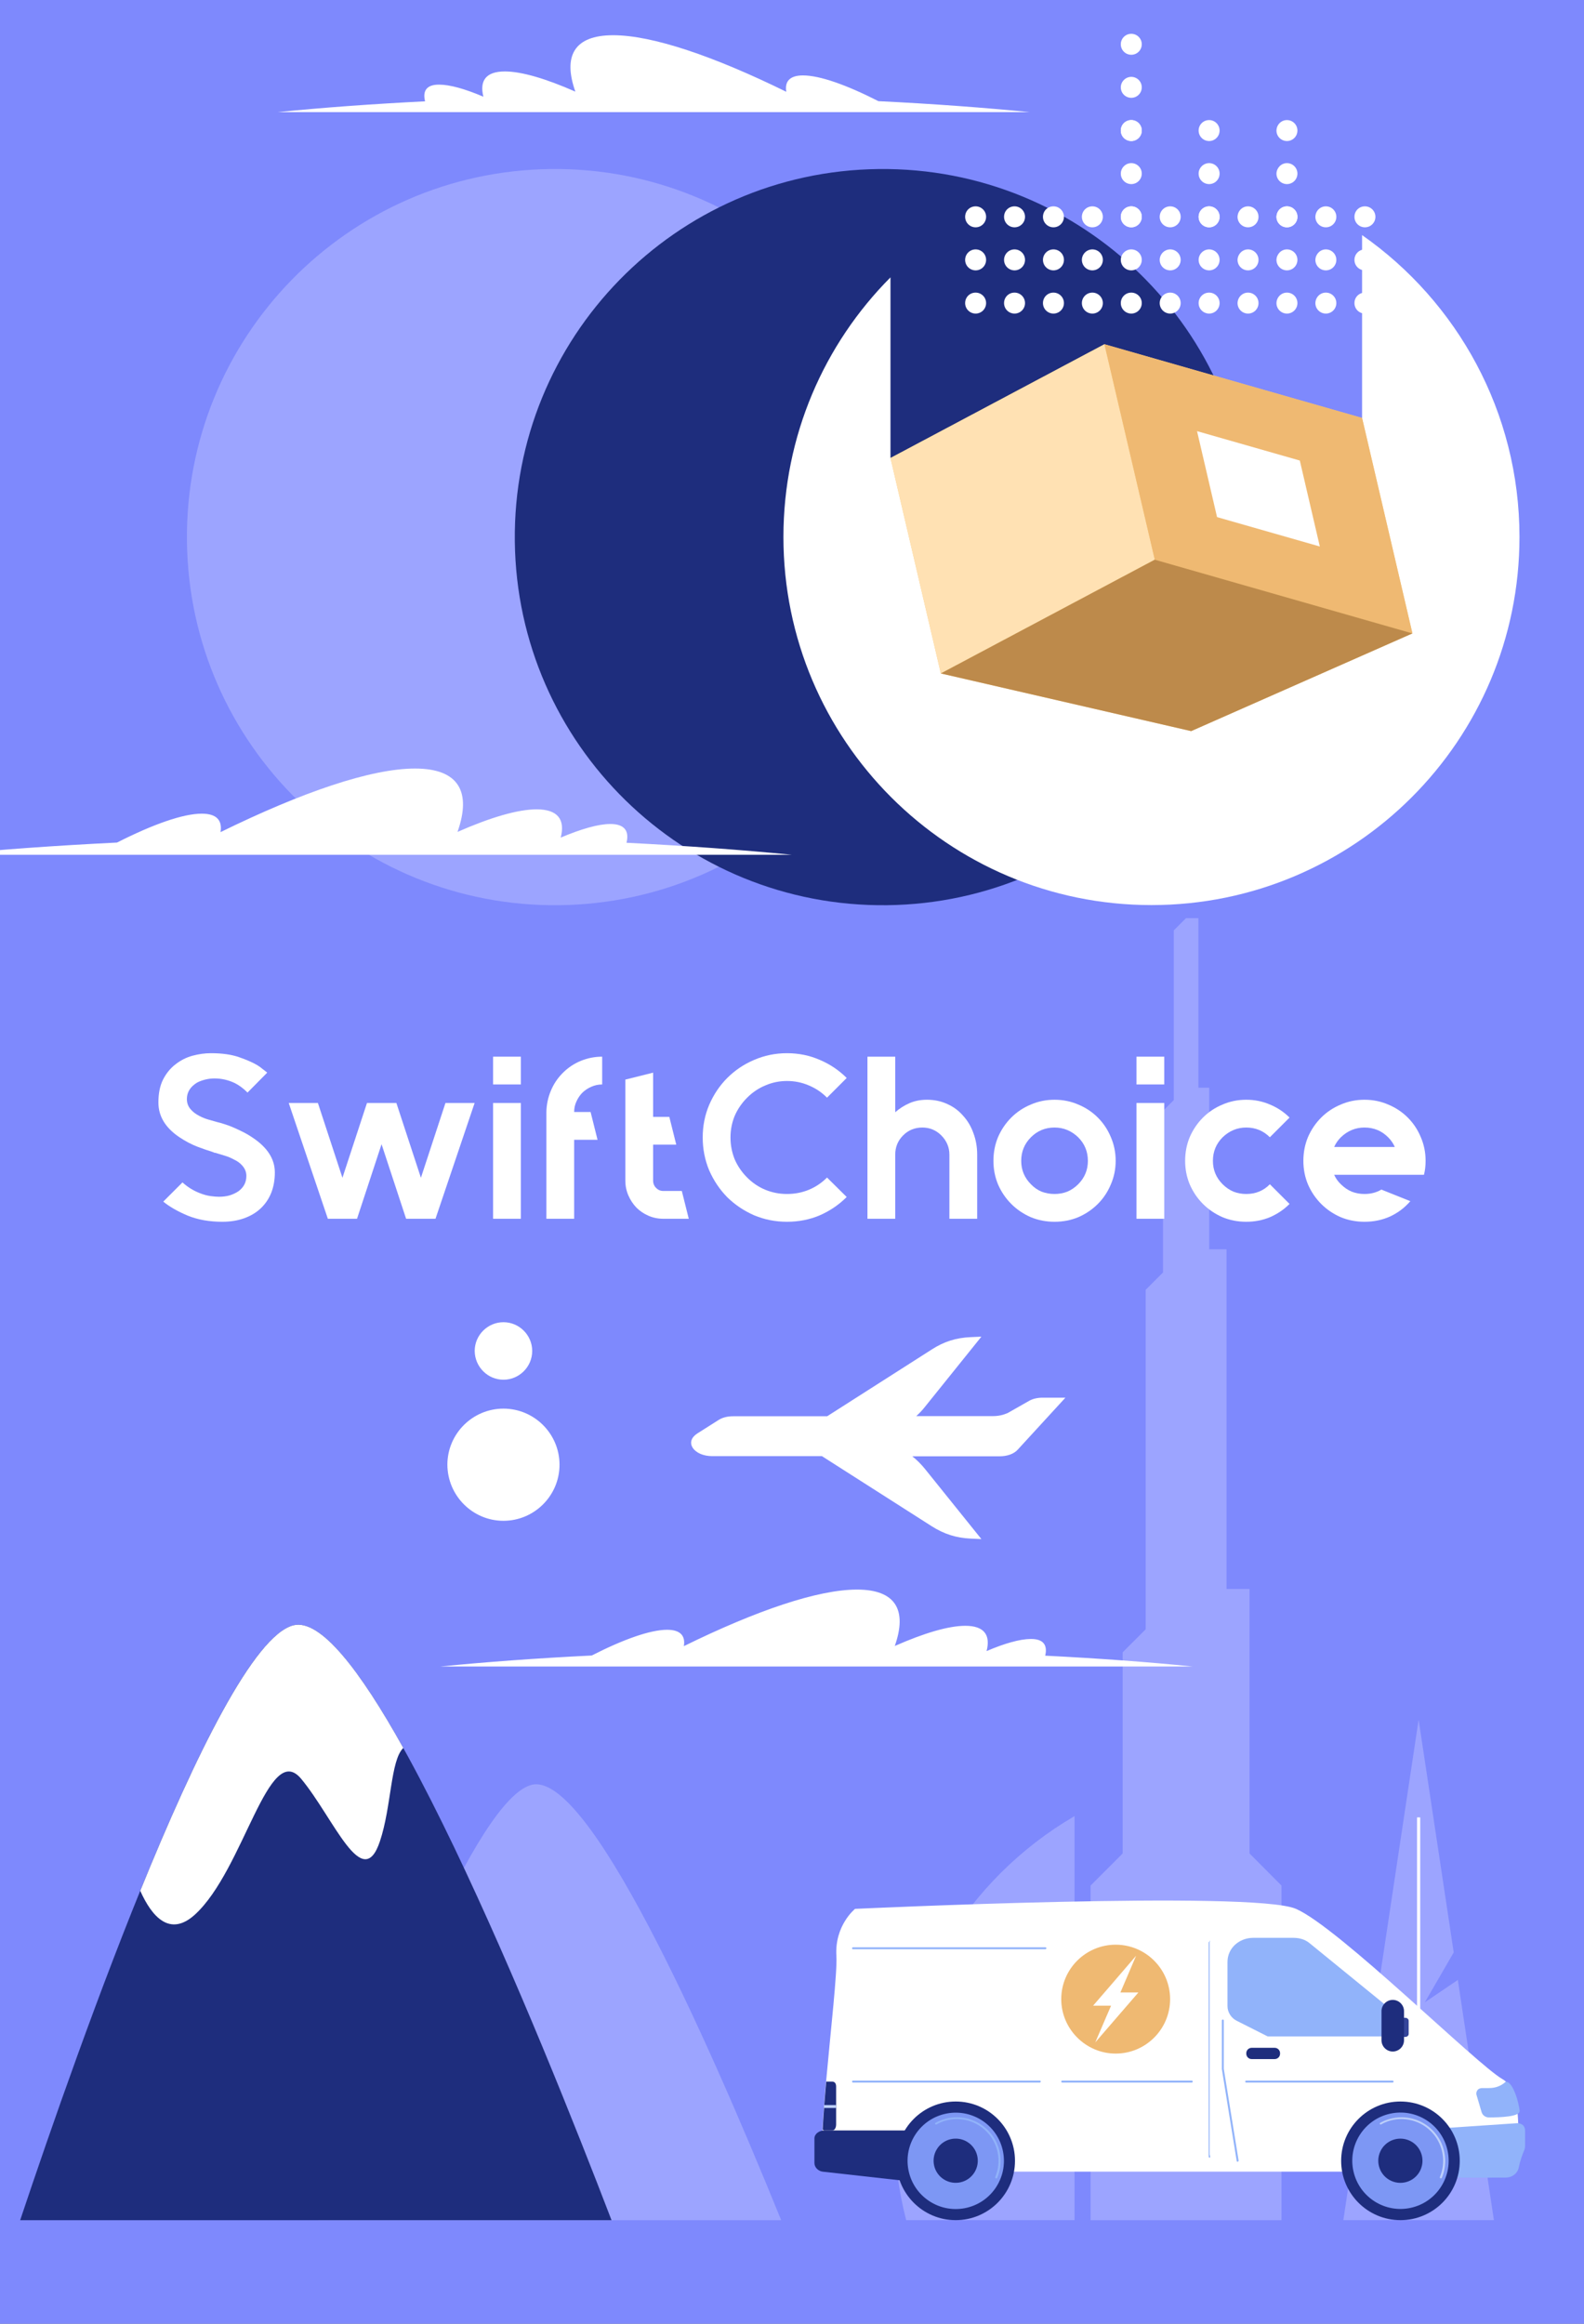 <svg width="750" height="1100" viewBox="0 0 750 1100" fill="none" xmlns="http://www.w3.org/2000/svg">
<rect x="0" y="0" width="750" height="1100" fill="#808080" stroke="none"/>
<g clip-path="url(#clip0_59_3)">
<rect width="750" height="1100" fill="#7E89FD"/>
<path d="M88.518 256.374C87.345 160.146 164.403 81.187 260.632 80.014C356.86 78.842 435.819 155.9 436.991 252.128C438.164 348.357 361.106 427.316 264.877 428.488C168.649 429.661 89.69 352.603 88.518 256.374Z" fill="#9CA4FF"/>
<path d="M243.755 256.223C242.668 159.995 319.795 81.105 416.024 80.019C512.252 78.932 591.142 156.059 592.228 252.287C593.315 348.516 516.188 427.405 419.959 428.492C323.731 429.579 244.842 352.452 243.755 256.223Z" fill="#1E2D7D"/>
<path fill-rule="evenodd" clip-rule="evenodd" d="M644.92 111.287C689.969 142.799 719.45 195.068 719.45 254.18C719.45 350.445 641.46 428.434 545.195 428.434C448.931 428.434 370.941 350.445 370.941 254.18C370.941 206.273 390.269 162.804 421.631 131.292V216.727H644.92V111.287Z" fill="white"/>
<path fill-rule="evenodd" clip-rule="evenodd" d="M421.631 216.801L522.934 162.953L644.92 197.849L668.76 299.83L563.997 346.082L445.471 318.782L421.631 216.801Z" fill="#F8CA7A"/>
<path fill-rule="evenodd" clip-rule="evenodd" d="M421.63 216.801L522.934 162.953L546.774 264.934L445.471 318.782L421.63 216.801Z" fill="#FFE1B3"/>
<path fill-rule="evenodd" clip-rule="evenodd" d="M644.92 197.849L522.934 162.953L546.775 264.934L668.76 299.83L644.92 197.849Z" fill="#EFB972"/>
<path fill-rule="evenodd" clip-rule="evenodd" d="M445.471 318.782L563.997 346.082L668.76 299.83L546.775 264.934L445.471 318.782Z" fill="#BD8A4B"/>
<path fill-rule="evenodd" clip-rule="evenodd" d="M615.438 218.005L566.78 204.092L576.256 244.779L624.915 258.692L615.438 218.005Z" fill="white"/>
<path fill-rule="evenodd" clip-rule="evenodd" d="M646.273 138.511C648.981 138.511 651.237 140.692 651.237 143.475C651.237 146.182 649.056 148.438 646.273 148.438C643.566 148.438 641.31 146.257 641.31 143.475C641.31 140.692 643.491 138.511 646.273 138.511ZM646.273 118.055C648.981 118.055 651.237 120.236 651.237 123.019C651.237 125.726 649.056 127.982 646.273 127.982C643.566 127.982 641.31 125.801 641.31 123.019C641.31 120.311 643.491 118.055 646.273 118.055ZM646.273 97.674C648.981 97.674 651.237 99.855 651.237 102.638C651.237 105.345 649.056 107.601 646.273 107.601C643.566 107.601 641.31 105.42 641.31 102.638C641.31 99.855 643.491 97.674 646.273 97.674Z" fill="white"/>
<path fill-rule="evenodd" clip-rule="evenodd" d="M627.773 138.511C630.48 138.511 632.736 140.692 632.736 143.475C632.736 146.182 630.555 148.438 627.773 148.438C625.065 148.438 622.809 146.257 622.809 143.475C622.884 140.692 625.065 138.511 627.773 138.511ZM627.773 118.055C630.48 118.055 632.736 120.236 632.736 123.019C632.736 125.726 630.555 127.982 627.773 127.982C625.065 127.982 622.809 125.801 622.809 123.019C622.884 120.311 625.065 118.055 627.773 118.055ZM627.773 97.674C630.48 97.674 632.736 99.855 632.736 102.638C632.736 105.345 630.555 107.601 627.773 107.601C625.065 107.601 622.809 105.42 622.809 102.638C622.884 99.855 625.065 97.674 627.773 97.674Z" fill="white"/>
<path fill-rule="evenodd" clip-rule="evenodd" d="M609.347 138.511C612.055 138.511 614.311 140.692 614.311 143.475C614.311 146.182 612.13 148.438 609.347 148.438C606.64 148.438 604.383 146.257 604.383 143.475C604.459 140.692 606.64 138.511 609.347 138.511ZM609.347 118.055C612.055 118.055 614.311 120.236 614.311 123.019C614.311 125.726 612.13 127.982 609.347 127.982C606.64 127.982 604.383 125.801 604.383 123.019C604.459 120.311 606.64 118.055 609.347 118.055ZM609.347 97.674C612.055 97.674 614.311 99.855 614.311 102.638C614.311 105.345 612.13 107.601 609.347 107.601C606.64 107.601 604.383 105.42 604.383 102.638C604.459 99.855 606.64 97.674 609.347 97.674Z" fill="white"/>
<path fill-rule="evenodd" clip-rule="evenodd" d="M590.921 138.511C593.628 138.511 595.885 140.692 595.885 143.475C595.885 146.182 593.704 148.438 590.921 148.438C588.214 148.438 585.957 146.257 585.957 143.475C586.033 140.692 588.214 138.511 590.921 138.511ZM590.921 118.055C593.628 118.055 595.885 120.236 595.885 123.019C595.885 125.726 593.704 127.982 590.921 127.982C588.214 127.982 585.957 125.801 585.957 123.019C586.033 120.311 588.214 118.055 590.921 118.055ZM590.921 97.674C593.628 97.674 595.885 99.855 595.885 102.638C595.885 105.345 593.704 107.601 590.921 107.601C588.214 107.601 585.957 105.42 585.957 102.638C586.033 99.855 588.214 97.674 590.921 97.674Z" fill="white"/>
<path fill-rule="evenodd" clip-rule="evenodd" d="M572.496 138.511C575.203 138.511 577.459 140.692 577.459 143.475C577.459 146.182 575.278 148.438 572.496 148.438C569.788 148.438 567.532 146.257 567.532 143.475C567.532 140.692 569.788 138.511 572.496 138.511ZM572.496 118.055C575.203 118.055 577.459 120.236 577.459 123.019C577.459 125.726 575.278 127.982 572.496 127.982C569.788 127.982 567.532 125.801 567.532 123.019C567.532 120.311 569.788 118.055 572.496 118.055ZM572.496 97.674C575.203 97.674 577.459 99.855 577.459 102.638C577.459 105.345 575.278 107.601 572.496 107.601C569.788 107.601 567.532 105.42 567.532 102.638C567.532 99.855 569.788 97.674 572.496 97.674Z" fill="white"/>
<path fill-rule="evenodd" clip-rule="evenodd" d="M554.07 138.511C556.777 138.511 559.033 140.692 559.033 143.475C559.033 146.182 556.852 148.438 554.07 148.438C551.362 148.438 549.106 146.257 549.106 143.475C549.106 140.692 551.362 138.511 554.07 138.511ZM554.07 118.055C556.777 118.055 559.033 120.236 559.033 123.019C559.033 125.726 556.852 127.982 554.07 127.982C551.362 127.982 549.106 125.801 549.106 123.019C549.106 120.311 551.362 118.055 554.07 118.055ZM554.07 97.674C556.777 97.674 559.033 99.855 559.033 102.638C559.033 105.345 556.852 107.601 554.07 107.601C551.362 107.601 549.106 105.42 549.106 102.638C549.106 99.855 551.362 97.674 554.07 97.674Z" fill="white"/>
<path fill-rule="evenodd" clip-rule="evenodd" d="M535.644 138.511C538.352 138.511 540.608 140.692 540.608 143.475C540.608 146.182 538.427 148.438 535.644 148.438C532.937 148.438 530.681 146.257 530.681 143.475C530.681 140.692 532.937 138.511 535.644 138.511ZM535.644 118.055C538.352 118.055 540.608 120.236 540.608 123.019C540.608 125.726 538.427 127.982 535.644 127.982C532.937 127.982 530.681 125.801 530.681 123.019C530.681 120.311 532.937 118.055 535.644 118.055ZM535.644 97.674C538.352 97.674 540.608 99.855 540.608 102.638C540.608 105.345 538.427 107.601 535.644 107.601C532.937 107.601 530.681 105.42 530.681 102.638C530.681 99.855 532.937 97.674 535.644 97.674Z" fill="white"/>
<path fill-rule="evenodd" clip-rule="evenodd" d="M517.219 138.511C519.926 138.511 522.182 140.692 522.182 143.475C522.182 146.182 520.001 148.438 517.219 148.438C514.511 148.438 512.255 146.257 512.255 143.475C512.255 140.692 514.511 138.511 517.219 138.511ZM517.219 118.055C519.926 118.055 522.182 120.236 522.182 123.019C522.182 125.726 520.001 127.982 517.219 127.982C514.511 127.982 512.255 125.801 512.255 123.019C512.255 120.311 514.511 118.055 517.219 118.055ZM517.219 97.674C519.926 97.674 522.182 99.855 522.182 102.638C522.182 105.345 520.001 107.601 517.219 107.601C514.511 107.601 512.255 105.42 512.255 102.638C512.255 99.855 514.511 97.674 517.219 97.674Z" fill="white"/>
<path fill-rule="evenodd" clip-rule="evenodd" d="M498.792 138.511C501.5 138.511 503.756 140.692 503.756 143.475C503.756 146.182 501.575 148.438 498.792 148.438C496.085 148.438 493.829 146.257 493.829 143.475C493.829 140.692 496.01 138.511 498.792 138.511ZM498.792 118.055C501.5 118.055 503.756 120.236 503.756 123.019C503.756 125.726 501.575 127.982 498.792 127.982C496.085 127.982 493.829 125.801 493.829 123.019C493.829 120.311 496.01 118.055 498.792 118.055ZM498.792 97.674C501.5 97.674 503.756 99.855 503.756 102.638C503.756 105.345 501.575 107.601 498.792 107.601C496.085 107.601 493.829 105.42 493.829 102.638C493.829 99.855 496.01 97.674 498.792 97.674Z" fill="white"/>
<path fill-rule="evenodd" clip-rule="evenodd" d="M480.367 138.511C483.075 138.511 485.331 140.692 485.331 143.475C485.331 146.182 483.15 148.438 480.367 148.438C477.66 148.438 475.403 146.257 475.403 143.475C475.403 140.692 477.584 138.511 480.367 138.511ZM480.367 118.055C483.075 118.055 485.331 120.236 485.331 123.019C485.331 125.726 483.15 127.982 480.367 127.982C477.66 127.982 475.403 125.801 475.403 123.019C475.403 120.311 477.584 118.055 480.367 118.055ZM480.367 97.674C483.075 97.674 485.331 99.855 485.331 102.638C485.331 105.345 483.15 107.601 480.367 107.601C477.66 107.601 475.403 105.42 475.403 102.638C475.403 99.855 477.584 97.674 480.367 97.674Z" fill="white"/>
<path fill-rule="evenodd" clip-rule="evenodd" d="M461.941 138.511C464.649 138.511 466.905 140.692 466.905 143.475C466.905 146.182 464.724 148.438 461.941 148.438C459.234 148.438 456.978 146.257 456.978 143.475C456.978 140.692 459.159 138.511 461.941 138.511ZM461.941 118.055C464.649 118.055 466.905 120.236 466.905 123.019C466.905 125.726 464.724 127.982 461.941 127.982C459.234 127.982 456.978 125.801 456.978 123.019C456.978 120.311 459.159 118.055 461.941 118.055ZM461.941 97.674C464.649 97.674 466.905 99.855 466.905 102.638C466.905 105.345 464.724 107.601 461.941 107.601C459.234 107.601 456.978 105.42 456.978 102.638C456.978 99.855 459.159 97.674 461.941 97.674Z" fill="white"/>
<path fill-rule="evenodd" clip-rule="evenodd" d="M572.496 97.674C575.203 97.674 577.459 99.855 577.459 102.638C577.459 105.345 575.278 107.602 572.496 107.602C569.788 107.602 567.532 105.421 567.532 102.638C567.532 99.855 569.788 97.674 572.496 97.674ZM572.496 77.218C575.203 77.218 577.459 79.399 577.459 82.182C577.459 84.889 575.278 87.145 572.496 87.145C569.788 87.145 567.532 84.964 567.532 82.182C567.532 79.474 569.788 77.218 572.496 77.218ZM572.496 56.837C575.203 56.837 577.459 59.018 577.459 61.801C577.459 64.508 575.278 66.764 572.496 66.764C569.788 66.764 567.532 64.583 567.532 61.801C567.532 59.018 569.788 56.837 572.496 56.837Z" fill="white"/>
<path fill-rule="evenodd" clip-rule="evenodd" d="M609.347 97.674C612.055 97.674 614.311 99.855 614.311 102.638C614.311 105.345 612.13 107.602 609.347 107.602C606.64 107.602 604.383 105.421 604.383 102.638C604.459 99.855 606.64 97.674 609.347 97.674ZM609.347 77.218C612.055 77.218 614.311 79.399 614.311 82.182C614.311 84.889 612.13 87.145 609.347 87.145C606.64 87.145 604.383 84.964 604.383 82.182C604.459 79.474 606.64 77.218 609.347 77.218ZM609.347 56.837C612.055 56.837 614.311 59.018 614.311 61.801C614.311 64.508 612.13 66.764 609.347 66.764C606.64 66.764 604.383 64.583 604.383 61.801C604.459 59.018 606.64 56.837 609.347 56.837Z" fill="white"/>
<path fill-rule="evenodd" clip-rule="evenodd" d="M535.644 97.674C538.352 97.674 540.608 99.855 540.608 102.638C540.608 105.345 538.427 107.602 535.644 107.602C532.937 107.602 530.681 105.421 530.681 102.638C530.681 99.855 532.937 97.674 535.644 97.674ZM535.644 77.218C538.352 77.218 540.608 79.399 540.608 82.182C540.608 84.889 538.427 87.145 535.644 87.145C532.937 87.145 530.681 84.964 530.681 82.182C530.681 79.474 532.937 77.218 535.644 77.218ZM535.644 56.837C538.352 56.837 540.608 59.018 540.608 61.801C540.608 64.508 538.427 66.764 535.644 66.764C532.937 66.764 530.681 64.583 530.681 61.801C530.681 59.018 532.937 56.837 535.644 56.837Z" fill="white"/>
<path fill-rule="evenodd" clip-rule="evenodd" d="M535.644 56.837C538.352 56.837 540.608 59.018 540.608 61.801C540.608 64.508 538.427 66.765 535.644 66.765C532.937 66.765 530.681 64.584 530.681 61.801C530.681 59.018 532.937 56.837 535.644 56.837ZM535.644 36.381C538.352 36.381 540.608 38.562 540.608 41.345C540.608 44.052 538.427 46.308 535.644 46.308C532.937 46.308 530.681 44.127 530.681 41.345C530.681 38.637 532.937 36.381 535.644 36.381ZM535.644 16C538.352 16 540.608 18.181 540.608 20.964C540.608 23.671 538.427 25.927 535.644 25.927C532.937 25.927 530.681 23.746 530.681 20.964C530.681 18.181 532.937 16 535.644 16Z" fill="white"/>
<path fill-rule="evenodd" clip-rule="evenodd" d="M201.274 47.961C175.854 49.239 152.39 50.969 131.557 53.075H203.305H232.034H244.217H276.782H292.35H391.096H487.511C466.153 50.969 442.087 49.164 415.915 47.886C400.873 40.215 388.163 35.702 380.191 35.702C373.949 35.702 371.467 38.56 372.295 43.449C337.85 26.527 308.82 16.675 290.319 16.675C271.818 16.675 266.478 26.527 272.42 43.373C258.582 37.282 247 33.822 239.028 33.822C230.078 33.822 226.995 38.184 228.875 45.78C220.226 42.095 213.006 40.064 207.968 40.064C202.101 39.989 199.996 42.922 201.274 47.961Z" fill="white"/>
<path fill-rule="evenodd" clip-rule="evenodd" d="M150.565 1050.95C180.798 965.813 225.772 851.498 251.718 844.88C278.191 838.112 333.393 961.075 369.868 1050.95H150.565Z" fill="#9CA4FF"/>
<path fill-rule="evenodd" clip-rule="evenodd" d="M9.552 1050.95C37.454 967.544 104.162 778.248 138.908 769.374C174.105 760.349 256.381 964.46 289.547 1050.95H9.552Z" fill="#1E2D7D"/>
<path fill-rule="evenodd" clip-rule="evenodd" d="M66.408 895.043C92.505 830.742 120.332 774.111 138.908 769.373C151.618 766.139 170.495 790.656 190.951 827.432C184.859 833.299 185.386 855.184 179.895 871.579C171.623 896.472 158.085 860.674 142.593 842.022C127.025 823.371 115.594 885.041 92.279 906.324C80.397 917.079 71.898 907.302 66.408 895.043Z" fill="white"/>
<path fill-rule="evenodd" clip-rule="evenodd" d="M429.054 1050.94C425.519 1037.18 423.564 1022.74 423.564 1007.85C423.564 944.596 457.783 889.394 508.773 859.688V1050.94H429.054Z" fill="#9CA4FF"/>
<path fill-rule="evenodd" clip-rule="evenodd" d="M561.568 434.627H567.435V514.873H572.549V591.358H580.746V752.15H591.651V877.37L606.768 892.562V1050.95H516.369V892.562L531.561 877.37V782.158L542.466 771.253V610.536L550.663 602.338V525.853L555.778 520.739V440.418L561.568 434.627Z" fill="#9CA4FF"/>
<path fill-rule="evenodd" clip-rule="evenodd" d="M671.697 1050.94H707.345L690.273 937.224L674.63 947.828L688.317 924.213L671.697 814.035L636.049 1050.94H671.697Z" fill="#9CA4FF"/>
<path d="M672.449 860.287H670.945V1031.23H672.449V860.287Z" fill="white"/>
<path fill-rule="evenodd" clip-rule="evenodd" d="M238.376 719.894C252.966 719.894 264.924 708.011 264.924 693.346C264.924 678.756 253.041 666.798 238.376 666.798C223.786 666.798 211.828 678.681 211.828 693.346C211.903 708.011 223.786 719.894 238.376 719.894Z" fill="white"/>
<path fill-rule="evenodd" clip-rule="evenodd" d="M238.376 653.112C245.821 653.112 251.988 647.02 251.988 639.499C251.988 632.054 245.896 625.887 238.376 625.887C230.93 625.887 224.763 631.978 224.763 639.499C224.838 647.02 230.93 653.112 238.376 653.112Z" fill="white"/>
<path fill-rule="evenodd" clip-rule="evenodd" d="M494.886 783.737C520.306 785.016 543.771 786.745 564.603 788.851H492.856H464.127H451.943H419.303H403.735H304.989H208.574C229.932 786.745 253.998 784.941 280.17 783.662C295.212 775.991 307.922 771.479 315.894 771.479C322.136 771.479 324.618 774.336 323.79 779.225C358.235 762.303 387.265 752.451 405.766 752.451C424.267 752.451 429.607 762.303 423.665 779.15C437.503 773.058 449.085 769.598 457.057 769.598C466.007 769.598 469.09 773.96 467.135 781.556C475.784 777.871 483.003 775.84 488.042 775.84C493.984 775.765 496.089 778.698 494.886 783.737Z" fill="white"/>
<path fill-rule="evenodd" clip-rule="evenodd" d="M470.238 670.334H433.838C435.342 668.98 436.771 667.476 438.05 665.821L464.673 632.73L459.559 632.956C452.715 633.257 446.924 635.062 441.133 638.822L391.647 670.409H347.125C344.342 670.409 342.011 671.011 340.055 672.289L330.203 678.531C327.27 680.412 326.443 682.969 328.022 685.375C329.601 687.782 333.136 689.286 337.273 689.286H389.165L441.133 722.452C446.924 726.137 452.715 728.018 459.559 728.318L464.673 728.544L438.05 695.453C436.17 693.122 434.139 691.091 431.958 689.361H473.247C476.932 689.361 480.09 688.233 481.895 686.203L504.457 661.61H493.703C491.146 661.61 488.89 662.136 487.009 663.264L477.082 668.905C474.976 669.807 472.795 670.334 470.238 670.334Z" fill="white"/>
<path fill-rule="evenodd" clip-rule="evenodd" d="M296.634 398.937C325.234 400.384 351.587 402.331 374.996 404.627H294.388H262.145H248.469H211.783H194.314H83.309H-25C-1.042 402.231 26.01 400.285 55.408 398.837C72.329 390.252 86.604 385.161 95.538 385.161C102.575 385.161 105.321 388.306 104.422 393.896C143.104 374.929 175.697 363.799 196.51 363.799C217.274 363.799 223.313 374.879 216.625 393.796C232.147 386.958 245.174 383.115 254.109 383.115C264.141 383.115 267.685 388.006 265.489 396.491C275.172 392.398 283.307 390.053 288.997 390.053C295.636 390.053 298.031 393.297 296.634 398.937Z" fill="white"/>
<path d="M130.133 554.998C130.133 558.578 129.548 561.83 128.379 564.753C127.21 567.603 125.529 570.051 123.337 572.097C121.218 574.07 118.624 575.604 115.555 576.7C112.486 577.796 109.052 578.344 105.252 578.344C99.187 578.344 93.779 577.394 89.03 575.495C84.28 573.522 80.371 571.293 77.302 568.809L86.399 559.711C88.811 561.903 91.514 563.584 94.51 564.753C96.337 565.484 98.054 565.959 99.662 566.178C101.269 566.397 102.585 566.507 103.608 566.507C105.508 566.507 107.225 566.288 108.759 565.849C110.367 565.338 111.755 564.68 112.924 563.876C115.409 562.049 116.651 559.638 116.651 556.642C116.651 554.815 115.993 553.171 114.678 551.71C113.655 550.541 112.34 549.591 110.732 548.86C109.417 548.129 108.029 547.545 106.567 547.106C105.106 546.668 103.79 546.266 102.621 545.9C102.256 545.754 101.927 545.681 101.635 545.681C101.342 545.608 101.087 545.499 100.867 545.352C100.721 545.352 100.502 545.279 100.21 545.133C98.675 544.695 96.447 543.928 93.524 542.831C90.674 541.735 87.824 540.237 84.974 538.337C78.325 533.88 75 528.4 75 521.896C75 517.585 75.731 513.968 77.192 511.045C78.727 508.049 80.7 505.638 83.111 503.811C85.522 501.911 88.189 500.559 91.112 499.755C94.108 498.952 97.031 498.55 99.881 498.55C105.142 498.55 109.563 499.171 113.144 500.413C116.724 501.655 119.574 502.898 121.693 504.14C122.789 504.797 123.702 505.455 124.433 506.113C125.237 506.697 125.931 507.245 126.516 507.757L117.199 517.183C115.226 515.21 113.217 513.712 111.171 512.689C108.102 511.228 104.886 510.497 101.525 510.497C100.064 510.497 98.602 510.68 97.141 511.045C95.679 511.41 94.401 511.885 93.305 512.47C90.089 514.443 88.482 517.037 88.482 520.252C88.482 522.225 89.139 523.906 90.455 525.294C91.405 526.39 92.72 527.377 94.401 528.254C95.789 528.984 97.25 529.569 98.785 530.007C100.319 530.446 101.744 530.848 103.06 531.213L104.375 531.542C104.74 531.688 105.434 531.907 106.457 532.199C107.48 532.492 108.686 532.93 110.075 533.515C111.463 534.099 112.961 534.794 114.568 535.597C116.249 536.401 117.893 537.351 119.501 538.447C126.589 543.124 130.133 548.641 130.133 554.998Z" fill="white"/>
<path d="M210.915 522.116H224.725L206.202 576.92H192.281L180.663 541.626L169.045 576.92H155.234L136.71 522.116H150.521L162.139 557.519L173.758 522.116H187.678L199.296 557.519L210.915 522.116Z" fill="white"/>
<path d="M233.469 576.92V522.116H246.622V576.92H233.469ZM233.469 500.194H246.622V513.347H233.469V500.194Z" fill="white"/>
<path d="M285.12 513.347C283.293 513.347 281.576 513.712 279.969 514.443C278.434 515.101 277.046 516.014 275.804 517.183C274.634 518.352 273.684 519.741 272.954 521.348C272.223 522.883 271.858 524.563 271.858 526.39H279.64L282.928 539.543H271.858V576.92H258.705V539.543V526.5V526.39C258.778 522.883 259.472 519.558 260.787 516.416C262.103 513.201 264.002 510.351 266.487 507.866C268.971 505.382 271.821 503.482 275.036 502.167C278.251 500.852 281.613 500.194 285.12 500.194V513.347Z" fill="white"/>
<path d="M326.12 576.92H314.063C311.578 576.92 309.24 576.445 307.048 575.495C304.856 574.545 302.956 573.266 301.348 571.658C299.741 569.978 298.462 568.041 297.512 565.849C296.562 563.657 296.087 561.319 296.087 558.834V511.045L309.24 507.757V528.692H316.913L320.201 541.845H309.24V558.834C309.24 560.223 309.715 561.392 310.665 562.342C311.615 563.292 312.747 563.767 314.063 563.767H322.831L326.12 576.92Z" fill="white"/>
<path d="M400.9 566.616C397.247 570.27 393.009 573.156 388.186 575.275C383.363 577.321 378.175 578.344 372.622 578.344C367.141 578.344 361.953 577.321 357.057 575.275C352.235 573.156 347.996 570.306 344.343 566.726C340.762 563.072 337.912 558.834 335.793 554.011C333.747 549.116 332.724 543.928 332.724 538.447C332.724 532.967 333.747 527.815 335.793 522.992C337.912 518.097 340.762 513.858 344.343 510.278C347.996 506.624 352.235 503.774 357.057 501.728C361.953 499.609 367.141 498.55 372.622 498.55C378.175 498.55 383.363 499.609 388.186 501.728C393.009 503.774 397.247 506.624 400.9 510.278L391.584 519.595C389.026 517.037 386.14 515.101 382.925 513.785C379.71 512.397 376.275 511.703 372.622 511.703C369.041 511.703 365.643 512.397 362.428 513.785C359.213 515.101 356.327 517.037 353.769 519.595C351.212 522.152 349.239 525.038 347.85 528.254C346.535 531.469 345.877 534.867 345.877 538.447C345.877 542.028 346.535 545.462 347.85 548.75C349.239 551.965 351.212 554.852 353.769 557.409C356.327 559.967 359.213 561.903 362.428 563.219C365.643 564.534 369.041 565.191 372.622 565.191C376.275 565.191 379.71 564.534 382.925 563.219C386.14 561.903 389.026 559.967 391.584 557.409L400.9 566.616Z" fill="white"/>
<path d="M438.895 520.581C442.476 520.581 445.727 521.275 448.65 522.664C451.573 523.979 454.057 525.842 456.104 528.254C458.223 530.592 459.83 533.332 460.926 536.474C462.095 539.616 462.68 542.978 462.68 546.558V576.92H449.527V546.558C449.527 544.804 449.198 543.16 448.541 541.626C447.883 540.091 446.933 538.703 445.691 537.461C443.206 534.976 440.21 533.734 436.703 533.734C433.122 533.734 430.09 534.976 427.605 537.461C425.121 539.945 423.879 542.978 423.879 546.558V576.92H410.726V500.194H423.879V526.5C425.852 524.746 428.08 523.321 430.565 522.225C433.049 521.129 435.826 520.581 438.895 520.581Z" fill="white"/>
<path d="M499.313 533.734C494.929 533.734 491.202 535.268 488.133 538.337C485.064 541.407 483.529 545.133 483.529 549.518C483.529 553.829 485.064 557.519 488.133 560.588C489.594 562.122 491.275 563.292 493.175 564.095C495.148 564.826 497.194 565.191 499.313 565.191C501.432 565.191 503.442 564.826 505.341 564.095C507.241 563.292 508.959 562.122 510.493 560.588C513.562 557.519 515.097 553.829 515.097 549.518C515.097 545.133 513.562 541.407 510.493 538.337C507.278 535.268 503.551 533.734 499.313 533.734ZM499.313 520.581C503.332 520.581 507.095 521.348 510.603 522.883C514.11 524.344 517.179 526.39 519.81 529.021C522.44 531.651 524.486 534.72 525.948 538.228C527.482 541.735 528.25 545.499 528.25 549.518C528.25 553.463 527.482 557.19 525.948 560.698C524.486 564.205 522.44 567.274 519.81 569.905C517.179 572.535 514.11 574.618 510.603 576.152C507.095 577.614 503.332 578.344 499.313 578.344C495.294 578.344 491.531 577.614 488.023 576.152C484.516 574.618 481.447 572.535 478.816 569.905C476.186 567.274 474.103 564.205 472.569 560.698C471.107 557.19 470.376 553.463 470.376 549.518C470.376 545.499 471.107 541.735 472.569 538.228C474.103 534.72 476.186 531.651 478.816 529.021C481.447 526.39 484.516 524.344 488.023 522.883C491.531 521.348 495.294 520.581 499.313 520.581Z" fill="white"/>
<path d="M538.102 576.92V522.116H551.255V576.92H538.102ZM538.102 500.194H551.255V513.347H538.102V500.194Z" fill="white"/>
<path d="M610.579 569.905C607.948 572.535 604.879 574.618 601.372 576.152C597.864 577.614 594.101 578.344 590.082 578.344C586.063 578.344 582.3 577.614 578.792 576.152C575.285 574.618 572.216 572.535 569.585 569.905C566.955 567.274 564.872 564.205 563.338 560.698C561.876 557.19 561.146 553.463 561.146 549.518C561.146 545.499 561.876 541.735 563.338 538.228C564.872 534.72 566.955 531.651 569.585 529.021C572.216 526.39 575.285 524.344 578.792 522.883C582.3 521.348 586.063 520.581 590.082 520.581C594.101 520.581 597.864 521.348 601.372 522.883C604.879 524.344 607.948 526.39 610.579 529.021L601.262 538.337C598.193 535.268 594.466 533.734 590.082 533.734C585.844 533.734 582.117 535.268 578.902 538.337C575.833 541.407 574.299 545.133 574.299 549.518C574.299 553.829 575.833 557.519 578.902 560.588C580.437 562.122 582.154 563.292 584.054 564.095C585.954 564.826 587.963 565.191 590.082 565.191C594.539 565.191 598.266 563.657 601.262 560.588L610.579 569.905Z" fill="white"/>
<path d="M660.422 556.094H631.705C632.436 557.775 633.495 559.273 634.884 560.588C636.418 562.122 638.135 563.292 640.035 564.095C641.935 564.826 643.944 565.191 646.064 565.191C649.059 565.191 651.727 564.497 654.065 563.109L667.766 568.589C665.135 571.658 661.957 574.07 658.23 575.823C654.503 577.504 650.448 578.344 646.064 578.344C642.045 578.344 638.281 577.614 634.774 576.152C631.266 574.618 628.197 572.535 625.567 569.905C622.936 567.274 620.854 564.205 619.319 560.698C617.858 557.19 617.127 553.463 617.127 549.518C617.127 545.499 617.858 541.735 619.319 538.228C620.854 534.72 622.936 531.651 625.567 529.021C628.197 526.39 631.266 524.344 634.774 522.883C638.281 521.348 642.045 520.581 646.064 520.581C650.082 520.581 653.846 521.348 657.353 522.883C660.861 524.344 663.93 526.39 666.56 529.021C669.191 531.651 671.237 534.72 672.698 538.228C674.233 541.735 675 545.499 675 549.518C675 551.856 674.744 554.048 674.233 556.094H660.422ZM646.064 533.734C641.825 533.734 638.099 535.268 634.884 538.337C633.495 539.726 632.436 541.26 631.705 542.941H660.422C659.691 541.26 658.632 539.726 657.244 538.337C654.175 535.268 650.448 533.734 646.064 533.734Z" fill="white"/>
<path d="M717.102 1027.99H391.146C389.131 1027.99 388.871 1019.74 389.456 1007.91C389.651 1004.59 389.846 1001.02 390.171 997.249C390.171 996.859 390.236 996.469 390.236 996.079C390.496 992.57 390.821 988.93 391.146 985.29C393.356 960.851 396.476 933.553 396.021 925.948C395.111 911.389 404.86 903.59 404.86 903.59C404.86 903.59 593.414 894.75 613.628 903.59C633.907 912.429 699.098 977.166 711.383 984.185C723.732 991.205 717.102 1027.99 717.102 1027.99Z" fill="white"/>
<path d="M721.132 1006.02C720.417 1005.37 719.247 1004.98 718.272 1005.05L681.679 1007.52V1030.66C681.679 1030.66 699.748 1030.92 713.202 1030.79C716.062 1030.72 718.597 1028.71 719.117 1025.98C719.767 1022.73 721.002 1019.41 721.717 1017.79C722.042 1017.01 722.107 1016.23 722.107 1015.38V1008.69C722.107 1007.65 721.847 1006.74 721.132 1006.02Z" fill="#91B3FA"/>
<path d="M390.236 1008.49C387.961 1008.49 385.621 1010.05 385.621 1012.26V1023.9C385.621 1025.98 387.441 1027.73 389.521 1027.99L437.228 1033.32V1008.49H390.236Z" fill="#1E2D7D"/>
<path d="M452.503 1050.94C468.01 1050.94 480.581 1038.37 480.581 1022.86C480.581 1007.35 468.01 994.78 452.503 994.78C436.996 994.78 424.424 1007.35 424.424 1022.86C424.424 1038.37 436.996 1050.94 452.503 1050.94Z" fill="#1E2D7D"/>
<path d="M456.843 1045.27C469.216 1042.89 477.315 1030.93 474.932 1018.56C472.549 1006.18 460.588 998.084 448.215 1000.47C435.842 1002.85 427.743 1014.81 430.126 1027.18C432.509 1039.56 444.47 1047.65 456.843 1045.27Z" fill="#7D97F4"/>
<path d="M471.677 1031.18C471.612 1031.18 471.547 1031.18 471.482 1031.11C471.287 1031.05 471.157 1030.79 471.222 1030.53C472.262 1028.12 472.782 1025.52 472.782 1022.86C472.782 1011.94 463.942 1003.1 453.023 1003.1C449.643 1003.1 446.328 1003.94 443.403 1005.63C443.208 1005.76 442.948 1005.7 442.818 1005.44C442.688 1005.24 442.753 1004.98 443.013 1004.85C446.068 1003.16 449.578 1002.25 453.088 1002.25C464.462 1002.25 473.757 1011.48 473.757 1022.92C473.757 1025.72 473.237 1028.38 472.132 1030.98C472.002 1031.05 471.807 1031.18 471.677 1031.18Z" fill="#91B3FA"/>
<path d="M461.406 1028.31C464.444 1023.4 462.921 1016.95 458.005 1013.91C453.088 1010.87 446.64 1012.39 443.601 1017.31C440.563 1022.23 442.086 1028.68 447.002 1031.71C451.919 1034.75 458.367 1033.23 461.406 1028.31Z" fill="#1E2D7D"/>
<path d="M663.09 1050.94C678.598 1050.94 691.169 1038.37 691.169 1022.86C691.169 1007.35 678.598 994.78 663.09 994.78C647.583 994.78 635.012 1007.35 635.012 1022.86C635.012 1038.37 647.583 1050.94 663.09 1050.94Z" fill="#1E2D7D"/>
<path d="M668.159 1045.07C680.445 1042.27 688.139 1030.05 685.345 1017.76C682.55 1005.48 670.325 997.781 658.039 1000.58C645.753 1003.37 638.059 1015.6 640.854 1027.88C643.648 1040.17 655.873 1047.86 668.159 1045.07Z" fill="#7D97F4"/>
<path d="M682.2 1031.18C682.135 1031.18 682.069 1031.18 682.004 1031.11C681.809 1031.05 681.679 1030.79 681.744 1030.53C682.784 1028.12 683.304 1025.52 683.304 1022.86C683.304 1011.94 674.465 1003.1 663.546 1003.1C660.166 1003.1 656.851 1003.94 653.926 1005.63C653.731 1005.76 653.471 1005.7 653.341 1005.44C653.211 1005.24 653.276 1004.98 653.536 1004.85C656.591 1003.16 660.101 1002.25 663.611 1002.25C674.985 1002.25 684.279 1011.48 684.279 1022.92C684.279 1025.72 683.759 1028.38 682.654 1030.98C682.589 1031.05 682.394 1031.18 682.2 1031.18Z" fill="#BDD0FB"/>
<path d="M672.618 1027.08C674.969 1021.8 672.595 1015.61 667.316 1013.26C662.036 1010.91 655.851 1013.28 653.5 1018.56C651.149 1023.84 653.523 1030.03 658.802 1032.38C664.081 1034.73 670.267 1032.36 672.618 1027.08Z" fill="#1E2D7D"/>
<path d="M661.4 953.507L619.998 919.774C617.853 918.019 615.188 917.304 612.393 917.304H593.414C586.785 917.304 581.195 922.113 581.195 928.743V949.607C581.195 952.532 582.95 955.262 585.55 956.561L600.239 963.971H657.76C660.23 963.971 662.375 962.346 663.22 960.006C664 957.731 663.285 955.067 661.4 953.507Z" fill="#91B3FA"/>
<path d="M572.746 1021.36C572.486 1021.36 572.291 1021.17 572.291 1020.91V919.579C572.291 919.319 572.486 919.124 572.746 919.124C573.006 919.124 573.201 919.319 572.746 918.539V1019.87C573.201 1021.17 573.006 1021.36 572.746 1021.36Z" fill="#91B3FA"/>
<path d="M494.945 922.7H403.885C403.625 922.7 403.43 922.505 403.43 922.245C403.43 921.985 403.625 921.79 403.885 921.79H495.01C495.27 921.79 495.465 921.985 495.465 922.245C495.4 922.505 495.205 922.7 494.945 922.7Z" fill="#91B3FA"/>
<path d="M492.28 985.81H403.885C403.625 985.81 403.43 985.615 403.43 985.355C403.43 985.095 403.625 984.9 403.885 984.9H492.345C492.605 984.9 492.8 985.095 492.8 985.355C492.735 985.615 492.54 985.81 492.28 985.81Z" fill="#91B3FA"/>
<path d="M564.296 985.81H502.939C502.679 985.81 502.484 985.615 502.484 985.355C502.484 985.095 502.679 984.9 502.939 984.9H564.296C564.556 984.9 564.751 985.095 564.751 985.355C564.751 985.615 564.556 985.81 564.296 985.81Z" fill="#91B3FA"/>
<path d="M586.005 1023.31C585.81 1023.31 585.615 1023.18 585.55 1022.92L578.53 979.44V979.375V956.432C578.53 956.172 578.725 955.977 578.985 955.977C579.245 955.977 579.44 956.172 579.44 956.432V979.31L586.46 1022.73C586.525 1022.99 586.33 1023.18 586.07 1023.25C586.07 1023.31 586.07 1023.31 586.005 1023.31Z" fill="#91B3FA"/>
<path d="M712.747 985.551C712.747 985.551 710.082 988.411 705.143 988.411C703.973 988.411 702.933 988.411 702.023 988.411C701.048 988.411 700.203 988.606 699.618 989.321C699.033 990.101 698.838 990.945 699.163 991.855L701.503 999.785C701.958 1001.28 703.323 1002.32 704.948 1002.32C709.888 1002.32 719.767 1002.06 719.507 999.2C719.247 995.365 716.062 984.446 712.747 985.551Z" fill="#91B3FA"/>
<path d="M666.99 962.8C666.99 963.58 666.275 964.23 665.235 964.23C664.195 964.23 663.48 963.58 663.48 962.8V956.561C663.48 955.781 664.195 955.131 665.235 955.131C666.275 955.131 666.99 955.781 666.99 956.561V962.8Z" fill="#35459A"/>
<path d="M664.78 965.791C664.78 968.715 662.375 971.12 659.45 971.12C656.526 971.12 654.121 968.715 654.121 965.791V952.011C654.121 949.086 656.526 946.682 659.45 946.682C662.375 946.682 664.78 949.086 664.78 952.011V965.791Z" fill="#1E2D7D"/>
<path d="M659.386 985.81H590.035C589.775 985.81 589.58 985.615 589.58 985.355C589.58 985.095 589.775 984.9 590.035 984.9H659.386C659.646 984.9 659.841 985.095 659.841 985.355C659.841 985.615 659.646 985.81 659.386 985.81Z" fill="#91B3FA"/>
<path d="M606.089 972.161C606.089 973.591 604.919 974.696 603.554 974.696H592.634C591.204 974.696 590.1 973.526 590.1 972.161V971.901C590.1 970.471 591.269 969.366 592.634 969.366H603.554C604.984 969.366 606.089 970.536 606.089 971.901V972.161Z" fill="#1E2D7D"/>
<path d="M395.891 987.695V1005.63C395.891 1007 395.306 1008.49 394.006 1008.49H390.301C390.041 1008.49 389.781 1008.23 389.521 1008.1C389.716 1004.79 389.911 1001.08 390.236 997.315C390.236 996.925 390.301 996.535 390.301 996.145C390.561 992.635 390.886 989.32 391.211 985.355H394.006C395.306 985.355 395.891 986.33 395.891 987.695Z" fill="#1E2D7D"/>
<path d="M395.891 996.469V997.834H390.171C390.171 997.379 390.236 996.469 390.236 996.469H395.891Z" fill="#BDD0FB"/>
<path fill-rule="evenodd" clip-rule="evenodd" d="M528.258 972.095C542.468 972.095 554.031 960.532 554.031 946.322C554.031 932.112 542.468 920.549 528.258 920.549C514.048 920.549 502.484 932.112 502.484 946.322C502.484 960.474 514.105 972.095 528.258 972.095Z" fill="#EFB972"/>
<path fill-rule="evenodd" clip-rule="evenodd" d="M537.923 925.783L532.86 937.634L530.501 943.157H533.896H539.016L528.775 955.008L518.593 966.802L523.655 955.008L526.072 949.428H522.677H517.557L527.74 937.634L537.923 925.783Z" fill="white"/>
</g>
<defs>
<clipPath id="clip0_59_3">
<rect width="750" height="1100" fill="white"/>
</clipPath>
</defs>
</svg>

